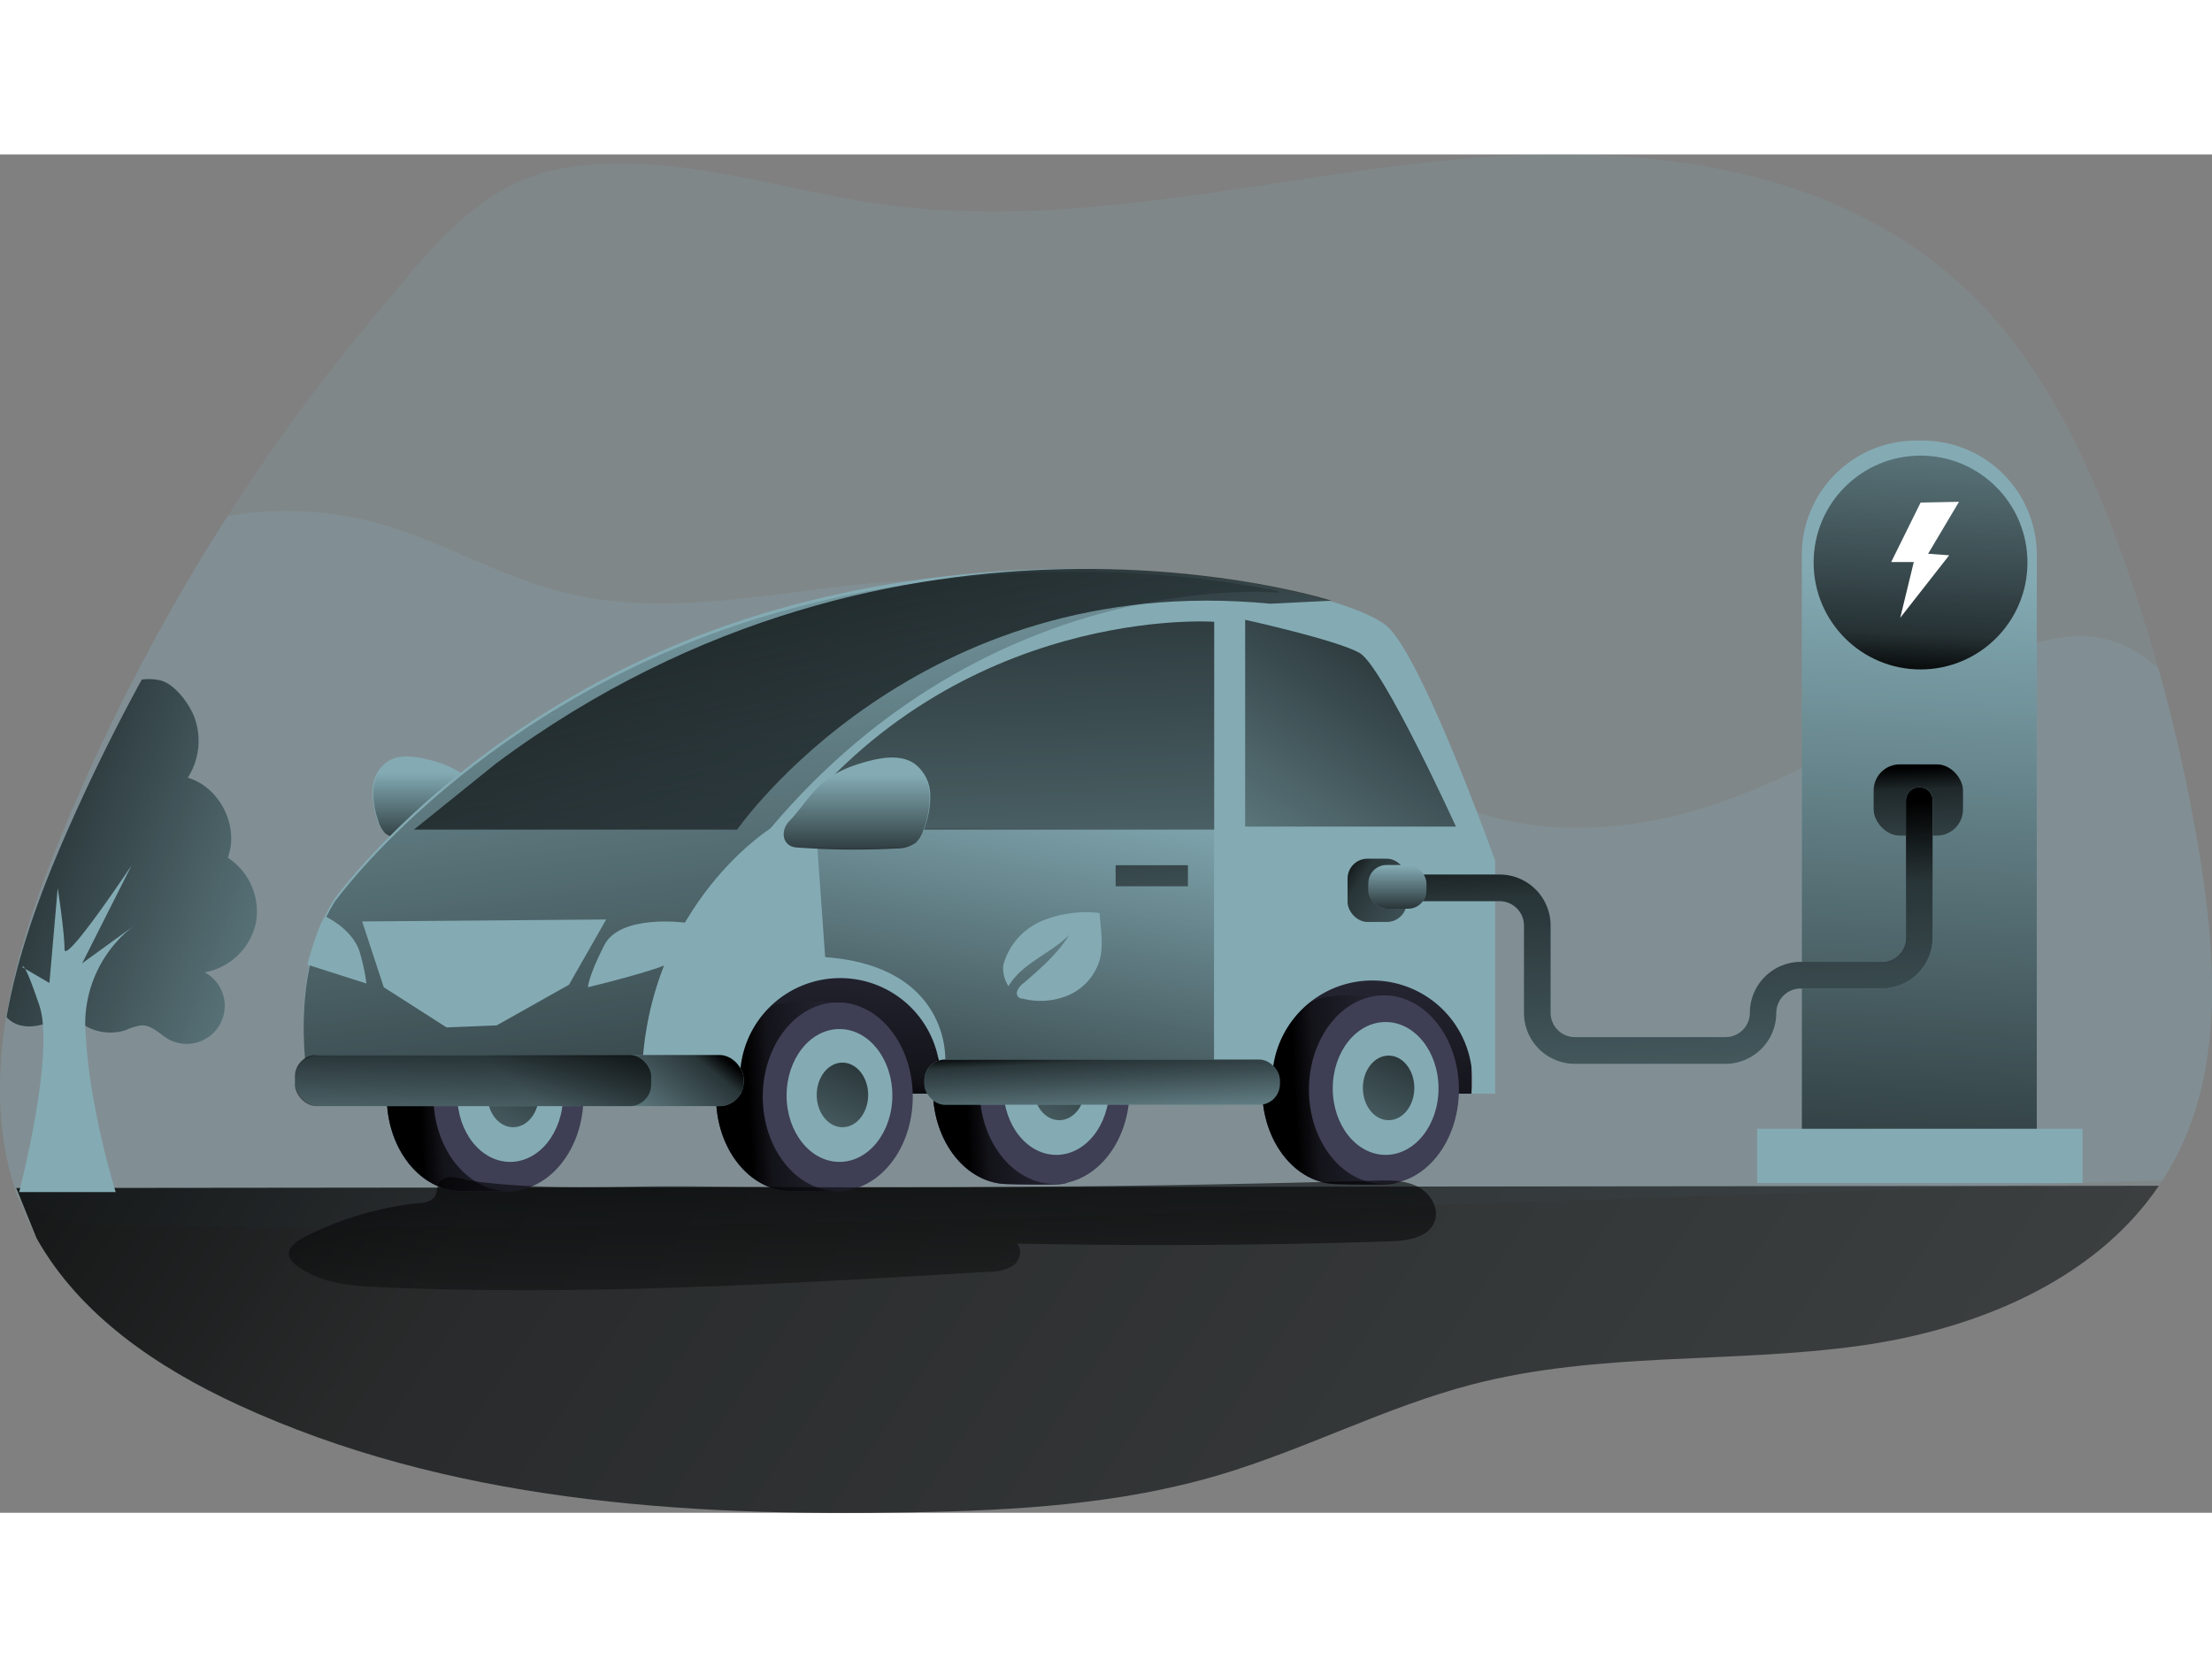 <svg id="Layer_1" data-name="Layer 1" xmlns="http://www.w3.org/2000/svg" xmlns:xlink="http://www.w3.org/1999/xlink" viewBox="0 0 403.23 247.61" width="406" height="306" class="illustration styles_illustrationTablet__1DWOa"><rect x="0" y="0" width="403.23" height="247.61" fill="#808080" stroke="none"/><defs><linearGradient id="linear-gradient" x1="-11.5" y1="128.18" x2="1048.29" y2="841.77" gradientUnits="userSpaceOnUse"><stop offset="0.01"></stop><stop offset="0.13" stop-opacity="0.69"></stop><stop offset="1" stop-opacity="0"></stop></linearGradient><linearGradient id="linear-gradient-2" x1="197.22" y1="176.81" x2="199.97" y2="118.79" xlink:href="#linear-gradient"></linearGradient><linearGradient id="linear-gradient-3" x1="3046.31" y1="206.58" x2="3046.31" y2="191.32" gradientTransform="matrix(-1, 0, 0, 1, 3133.11, 0)" xlink:href="#linear-gradient"></linearGradient><linearGradient id="linear-gradient-4" x1="142.89" y1="251.08" x2="175.36" y2="249.42" xlink:href="#linear-gradient"></linearGradient><linearGradient id="linear-gradient-5" x1="158.91" y1="159.82" x2="139.42" y2="202.28" xlink:href="#linear-gradient"></linearGradient><linearGradient id="linear-gradient-6" x1="242.45" y1="249.8" x2="274.92" y2="248.14" xlink:href="#linear-gradient"></linearGradient><linearGradient id="linear-gradient-7" x1="258.47" y1="158.54" x2="238.98" y2="201" xlink:href="#linear-gradient"></linearGradient><linearGradient id="linear-gradient-8" x1="82.87" y1="251.08" x2="115.34" y2="249.42" xlink:href="#linear-gradient"></linearGradient><linearGradient id="linear-gradient-9" x1="98.88" y1="159.82" x2="79.39" y2="202.28" xlink:href="#linear-gradient"></linearGradient><linearGradient id="linear-gradient-10" x1="182.42" y1="249.8" x2="214.89" y2="248.14" xlink:href="#linear-gradient"></linearGradient><linearGradient id="linear-gradient-11" x1="198.44" y1="158.54" x2="178.95" y2="201" xlink:href="#linear-gradient"></linearGradient><linearGradient id="linear-gradient-12" x1="242.76" y1="128.57" x2="283.94" y2="156.29" xlink:href="#linear-gradient"></linearGradient><linearGradient id="linear-gradient-13" x1="182.25" y1="274.92" x2="197.62" y2="190.92" xlink:href="#linear-gradient"></linearGradient><linearGradient id="linear-gradient-14" x1="155.38" y1="141.75" x2="193.82" y2="285.6" xlink:href="#linear-gradient"></linearGradient><linearGradient id="linear-gradient-15" x1="187.24" y1="136.96" x2="193.28" y2="286.85" xlink:href="#linear-gradient"></linearGradient><linearGradient id="linear-gradient-16" x1="269" y1="158.36" x2="217.39" y2="235.59" xlink:href="#linear-gradient"></linearGradient><linearGradient id="linear-gradient-17" x1="161.83" y1="282.8" x2="142.62" y2="136.2" xlink:href="#linear-gradient"></linearGradient><linearGradient id="linear-gradient-18" x1="162.93" y1="208.68" x2="162.93" y2="191.79" xlink:href="#linear-gradient"></linearGradient><linearGradient id="linear-gradient-19" x1="111.82" y1="147.78" x2="94.07" y2="169.56" xlink:href="#linear-gradient"></linearGradient><linearGradient id="linear-gradient-20" x1="86.38" y1="160.33" x2="85.84" y2="191.08" xlink:href="#linear-gradient"></linearGradient><linearGradient id="linear-gradient-21" x1="200.59" y1="162.96" x2="201.5" y2="180.71" xlink:href="#linear-gradient"></linearGradient><linearGradient id="linear-gradient-22" x1="209.76" y1="115.29" x2="210.31" y2="159.21" xlink:href="#linear-gradient"></linearGradient><linearGradient id="linear-gradient-23" x1="345.4" y1="209.41" x2="352.72" y2="75.82" xlink:href="#linear-gradient"></linearGradient><linearGradient id="linear-gradient-24" x1="349.47" y1="111.47" x2="350.65" y2="144.48" xlink:href="#linear-gradient"></linearGradient><linearGradient id="linear-gradient-25" x1="349.05" y1="96.73" x2="352.45" y2="24.93" xlink:href="#linear-gradient"></linearGradient><linearGradient id="linear-gradient-26" x1="308.93" y1="197.09" x2="313.32" y2="320.07" xlink:href="#linear-gradient"></linearGradient><linearGradient id="linear-gradient-27" x1="254.73" y1="138.72" x2="254.73" y2="129.66" xlink:href="#linear-gradient"></linearGradient><linearGradient id="linear-gradient-28" x1="164.18" y1="247.29" x2="163.63" y2="316.47" xlink:href="#linear-gradient"></linearGradient><linearGradient id="linear-gradient-29" x1="0.18" y1="197.54" x2="95.34" y2="232.31" xlink:href="#linear-gradient"></linearGradient></defs><title>Eco Car</title><path d="M404.28,259.74a47.82,47.82,0,0,1-3.3,5.92c-.21.35-.44.69-.67,1-12,17.66-34,26.34-54.78,29.2-23.38,3.21-47.43,1.05-70.35,7-15.73,4.07-30.41,11.83-46,16.47-18.28,5.45-37.45,6.51-56.43,6.87-41.68.77-84.46-2-122.68-19.65-14.43-6.66-28.69-16.17-36.64-30.32a48.14,48.14,0,0,1-2.52-5.15c-.31-.73-.6-1.47-.87-2.21C2.62,248.47,9,225.07,17.16,204.79a364.4,364.4,0,0,1,31.1-60.18A351.92,351.92,0,0,1,75,108.17c10-11.88,19-24.3,34.3-26.95,19.34-3.36,38.39,3.66,57.39,6.43,34.17,5,68.57-4.25,102.92-7.8s72.41,0,97.41,25.24c12.79,12.89,20.81,30.19,27,47.71q3.42,9.67,6.18,19.58a312.58,312.58,0,0,1,7.66,34.94C410.66,224.89,411.8,243.8,404.28,259.74Z" transform="translate(-6.76 -78.69)" fill="#84abb4" opacity="0.18" style="isolation: isolate;"></path><path d="M404.28,259.74a47.82,47.82,0,0,1-3.3,5.92q-45.9,1.57-91.82,3.17C216.25,272,123.32,275.23,30.38,274c-7-.09-14.57-.41-20.11-5a1.92,1.92,0,0,0-.22-.18c-3.81-10.47-4-21.73-2.17-33,1.74-10.64,5.3-21.24,9.28-31.12q6.29-15.56,14-30.43Q39,159,48.26,144.61a63.36,63.36,0,0,1,31.54,2.6c10,3.44,19.43,8.74,29.66,11.32,21.79,5.48,44.44-1.89,66.82-2.31a110.12,110.12,0,0,1,64.05,19.46c10.6,7.29,20.19,16.52,31.91,21.49,13.62,5.78,29.06,5.25,43.21,1.19s27.25-11.43,40-19.18c10.27-6.26,25.21-16.24,37.56-11.36a23.48,23.48,0,0,1,7.21,4.56,312.58,312.58,0,0,1,7.66,34.94C410.66,224.89,411.8,243.8,404.28,259.74Z" transform="translate(-6.76 -78.69)" fill="#84abb4" opacity="0.25" style="isolation: isolate;"></path><path d="M400.31,266.69c-12,17.66-34,26.34-54.78,29.2-23.38,3.21-47.43,1.05-70.35,7-15.73,4.07-30.41,11.83-46,16.47-18.28,5.45-37.45,6.51-56.43,6.87-41.68.77-84.46-2-122.68-19.65-14.43-6.66-28.69-16.17-36.64-30.32L9.73,267.1Z" transform="translate(-6.76 -78.69)" fill="url(#linear-gradient)"></path><rect x="127.88" y="146.32" width="140.38" height="24.89" fill="#3e3e54"></rect><rect x="127.88" y="146.32" width="140.38" height="24.89" fill="url(#linear-gradient-2)"></rect><path d="M93,193.14A17.68,17.68,0,0,0,84.71,189c-2.49-.64-5.35-1-7.47.47a6.52,6.52,0,0,0-2.55,4.88,14.62,14.62,0,0,0,.86,5.58,5.15,5.15,0,0,0,1.31,2.39,5.27,5.27,0,0,0,3.19,1,130.41,130.41,0,0,0,16.42-.15c2.5-.13,2.8-2.8,1.3-4.35C96,197,94.71,194.89,93,193.14Z" transform="translate(-6.76 -78.69)" fill="#84abb4"></path><path d="M93.09,193.26a17.68,17.68,0,0,0-8.24-4.12c-2.5-.64-5.36-1-7.47.47a6.56,6.56,0,0,0-2.56,4.87,14.68,14.68,0,0,0,.87,5.59A5.2,5.2,0,0,0,77,202.46a5.34,5.34,0,0,0,3.19,1,130.42,130.42,0,0,0,16.42-.16c2.49-.13,2.79-2.79,1.3-4.34C96.18,197.15,94.85,195,93.09,193.26Z" transform="translate(-6.76 -78.69)" fill="url(#linear-gradient-3)"></path><path d="M164.64,250.46c0,7.53,2.36,14.66-3,17-1.4.6-9.1.21-10.66.21-7.55,0-13.68-7.7-13.68-17.19s6.13-17.19,13.68-17.19c1.41,0,9.21-.28,10.49.22C167,235.66,164.64,242.74,164.64,250.46Z" transform="translate(-6.76 -78.69)" fill="#3e3e54"></path><path d="M164.64,250.46c0,7.53,2.36,14.66-3,17-1.4.6-9.1.21-10.66.21-7.55,0-13.68-7.7-13.68-17.19s6.13-17.19,13.68-17.19c1.41,0,9.54-.23,10.82.27C167.37,235.72,164.64,242.74,164.64,250.46Z" transform="translate(-6.76 -78.69)" fill="#3e3e54"></path><path d="M164.64,250.46c0,7.53,2.15,14.57-3.22,16.9-1.39.6-8.89.29-10.45.29-7.55,0-13.68-7.7-13.68-17.19s6.13-17.19,13.68-17.19c1.41,0,9-.34,10.25.16C166.79,235.6,164.64,242.74,164.64,250.46Z" transform="translate(-6.76 -78.69)" fill="url(#linear-gradient-4)"></path><ellipse cx="152.72" cy="171.77" rx="13.67" ry="17.19" fill="#3e3e54"></ellipse><ellipse cx="153.03" cy="171.54" rx="9.64" ry="12.11" fill="#84abb4"></ellipse><ellipse cx="153.57" cy="171.44" rx="4.69" ry="5.89" fill="url(#linear-gradient-5)"></ellipse><path d="M264.2,249.18c0,7.53,2.35,14.66-3,17-1.4.6-9.11.21-10.66.21-7.56,0-13.68-7.7-13.68-17.19S243,232,250.53,232c1.41,0,9.2-.28,10.49.22C266.59,234.38,264.2,241.46,264.2,249.18Z" transform="translate(-6.76 -78.69)" fill="#3e3e54"></path><path d="M264.2,249.18c0,7.53,2.35,14.66-3,17-1.4.6-9.11.21-10.66.21-7.56,0-13.68-7.7-13.68-17.19S243,232,250.53,232c1.41,0,9.54-.23,10.82.27C266.93,234.43,264.2,241.46,264.2,249.18Z" transform="translate(-6.76 -78.69)" fill="#3e3e54"></path><path d="M264.2,249.18c0,7.53,2.15,14.57-3.22,16.89-1.39.61-8.9.3-10.45.3-7.56,0-13.68-7.7-13.68-17.19S243,232,250.53,232c1.41,0,9-.34,10.25.16C266.35,234.32,264.2,241.46,264.2,249.18Z" transform="translate(-6.76 -78.69)" fill="url(#linear-gradient-6)"></path><ellipse cx="252.28" cy="170.48" rx="13.67" ry="17.19" fill="#3e3e54"></ellipse><ellipse cx="252.59" cy="170.26" rx="9.64" ry="12.11" fill="#84abb4"></ellipse><ellipse cx="253.13" cy="170.16" rx="4.69" ry="5.89" fill="url(#linear-gradient-7)"></ellipse><path d="M104.61,250.46c0,7.53,2.36,14.66-3,17-1.39.6-9.1.21-10.66.21-7.55,0-13.67-7.7-13.67-17.19s6.12-17.19,13.67-17.19c1.41,0,9.21-.28,10.49.22C107,235.66,104.61,242.74,104.61,250.46Z" transform="translate(-6.76 -78.69)" fill="#3e3e54"></path><path d="M104.61,250.46c0,7.53,2.36,14.66-3,17-1.39.6-9.1.21-10.66.21-7.55,0-13.67-7.7-13.67-17.19s6.12-17.19,13.67-17.19c1.41,0,9.55-.23,10.83.27C107.34,235.72,104.61,242.74,104.61,250.46Z" transform="translate(-6.76 -78.69)" fill="#3e3e54"></path><path d="M104.61,250.46c0,7.53,2.15,14.57-3.22,16.9-1.39.6-8.89.29-10.45.29-7.55,0-13.67-7.7-13.67-17.19s6.12-17.19,13.67-17.19c1.41,0,9-.34,10.25.16C106.77,235.6,104.61,242.74,104.61,250.46Z" transform="translate(-6.76 -78.69)" fill="url(#linear-gradient-8)"></path><ellipse cx="92.69" cy="171.77" rx="13.67" ry="17.19" fill="#3e3e54"></ellipse><ellipse cx="93" cy="171.54" rx="9.64" ry="12.11" fill="#84abb4"></ellipse><ellipse cx="93.54" cy="171.44" rx="4.69" ry="5.89" fill="url(#linear-gradient-9)"></ellipse><path d="M204.17,249.18c0,7.53,2.36,14.66-3,17-1.4.6-9.1.21-10.66.21-7.55,0-13.68-7.7-13.68-17.19S183,232,190.5,232c1.41,0,9.21-.28,10.49.22C206.56,234.38,204.17,241.46,204.17,249.18Z" transform="translate(-6.76 -78.69)" fill="#3e3e54"></path><path d="M204.17,249.18c0,7.53,2.36,14.66-3,17-1.4.6-9.1.21-10.66.21-7.55,0-13.68-7.7-13.68-17.19S183,232,190.5,232c1.41,0,9.54-.23,10.83.27C206.9,234.43,204.17,241.46,204.17,249.18Z" transform="translate(-6.76 -78.69)" fill="#3e3e54"></path><path d="M204.17,249.18c0,7.53,2.15,14.57-3.22,16.89-1.39.61-8.89.3-10.45.3-7.55,0-13.68-7.7-13.68-17.19S183,232,190.5,232c1.41,0,9-.34,10.25.16C206.33,234.32,204.17,241.46,204.17,249.18Z" transform="translate(-6.76 -78.69)" fill="url(#linear-gradient-10)"></path><ellipse cx="192.25" cy="170.48" rx="13.67" ry="17.19" fill="#3e3e54"></ellipse><ellipse cx="192.56" cy="170.26" rx="9.64" ry="12.11" fill="#84abb4"></ellipse><ellipse cx="193.1" cy="170.16" rx="4.69" ry="5.89" fill="url(#linear-gradient-11)"></ellipse><path d="M279.31,207.44V249.9H275a15.6,15.6,0,0,0,.17-2.38,18.25,18.25,0,1,0-36.5,0,15.6,15.6,0,0,0,.16,2.38H178a15.6,15.6,0,0,0,.17-2.38,18.26,18.26,0,1,0-36.51,0,15.6,15.6,0,0,0,.17,2.38H63.35s0-.13-.08-.38c-.59-2.9-3.94-21.65,4.48-35.13,0,0,26.71-37.33,80.52-52.71,35.83-10.22,70.51-8.29,91.63-3.91,10.61,2.2,17.81,5,20,7.21C266.5,171.57,279.31,207.44,279.31,207.44Z" transform="translate(-6.76 -78.69)" fill="#84abb4"></path><rect x="245.65" y="128.38" width="10.8" height="11.53" rx="3.63" fill="url(#linear-gradient-12)"></rect><path d="M228.07,201.77v42.46l-49-.55s.9-17-21.89-18.67L155.5,201.4Z" transform="translate(-6.76 -78.69)" fill="url(#linear-gradient-13)"></path><path d="M108,155.1" transform="translate(-6.76 -78.69)" fill="#84abb4"></path><path d="M82.21,201.77h58.93s32.76-47.4,97.18-41.18l11.16-.55S171,134.79,97.21,189.69Z" transform="translate(-6.76 -78.69)" fill="url(#linear-gradient-14)"></path><path d="M150.1,201.77h78V163.88S181.58,160.59,150.1,201.77Z" transform="translate(-6.76 -78.69)" fill="url(#linear-gradient-15)"></path><path d="M233.74,163.52v37.7h38.43s-13.36-29.28-17.57-31.66S233.74,163.52,233.74,163.52Z" transform="translate(-6.76 -78.69)" fill="url(#linear-gradient-16)"></path><path d="M239.9,158.32l-.12.26s-52-5.13-92.61,43c0,0-24.15,15.19-23.42,48.5H63.27c-.59-2.9-3.94-21.65,4.48-35.13,0,0,26.71-37.33,80.52-52.71C184.1,152,218.78,153.94,239.9,158.32Z" transform="translate(-6.76 -78.69)" fill="url(#linear-gradient-17)"></path><path d="M66.08,217.6s5.28,2.4,6.38,6.93a36.66,36.66,0,0,1,1.1,5.29l-10.78-3.44S64.91,218.56,66.08,217.6Z" transform="translate(-6.76 -78.69)" fill="#84abb4"></path><path d="M131.35,218.7s-11.53-1.51-14.42,4.11-3,7.69-3,7.69,13.18-3.16,15.38-4.67S138.62,218.83,131.35,218.7Z" transform="translate(-6.76 -78.69)" fill="#84abb4"></path><polygon points="66.02 139.82 69.96 151.81 81.4 159.13 90.55 158.76 103.72 151.35 110.5 139.46 66.02 139.82" fill="#84abb4"></polygon><path d="M156.12,193.8c2.44-2.42,5.78-3.7,9.11-4.56,2.76-.71,5.93-1.1,8.27.53a7.22,7.22,0,0,1,2.82,5.39,15.9,15.9,0,0,1-1,6.17,5.78,5.78,0,0,1-1.44,2.65,5.87,5.87,0,0,1-3.54,1.08,142.94,142.94,0,0,1-18.16-.17c-2.76-.14-3.09-3.09-1.43-4.81C152.7,198.1,154.17,195.73,156.12,193.8Z" transform="translate(-6.76 -78.69)" fill="#84abb4"></path><path d="M156,193.94c2.44-2.42,5.78-3.71,9.11-4.56,2.77-.71,5.93-1.1,8.27.52a7.27,7.27,0,0,1,2.83,5.4,16.14,16.14,0,0,1-1,6.17,5.71,5.71,0,0,1-1.45,2.64,5.85,5.85,0,0,1-3.53,1.09,144.82,144.82,0,0,1-18.16-.17c-2.77-.14-3.1-3.09-1.44-4.81C152.56,198.24,154,195.87,156,193.94Z" transform="translate(-6.76 -78.69)" fill="url(#linear-gradient-18)"></path><rect x="53.76" y="164.16" width="81.81" height="9.33" rx="4.42" fill="#84abb4"></rect><rect x="53.76" y="164.16" width="81.81" height="9.33" rx="4.42" fill="url(#linear-gradient-19)"></rect><rect x="53.76" y="164.16" width="64.94" height="9.33" rx="3.94" fill="url(#linear-gradient-20)"></rect><rect x="168.51" y="164.99" width="64.79" height="8.24" rx="3.77" fill="#84abb4"></rect><rect x="168.51" y="164.99" width="64.79" height="8.24" rx="3.77" fill="url(#linear-gradient-21)"></rect><rect x="203.37" y="129.57" width="13.18" height="3.84" fill="url(#linear-gradient-22)"></rect><path d="M349.32,52.16h1.12A20.85,20.85,0,0,1,371.29,73V183.1a0,0,0,0,1,0,0H328.46a0,0,0,0,1,0,0V73A20.85,20.85,0,0,1,349.32,52.16Z" fill="#84abb4"></path><path d="M349.32,52.16h1.12A20.85,20.85,0,0,1,371.29,73V183.1a0,0,0,0,1,0,0H328.46a0,0,0,0,1,0,0V73A20.85,20.85,0,0,1,349.32,52.16Z" fill="url(#linear-gradient-23)"></path><rect x="341.55" y="111.18" width="16.29" height="12.99" rx="4.77" fill="url(#linear-gradient-24)"></rect><rect x="320.32" y="177.61" width="59.3" height="9.88" fill="#84abb4"></rect><circle cx="350.1" cy="74.39" r="19.49" fill="url(#linear-gradient-25)"></circle><path d="M321.31,244.47H293.86a9.31,9.31,0,0,1-9.3-9.3V219.25a4.44,4.44,0,0,0-4.42-4.43h-18.4a2.44,2.44,0,1,1,0-4.87h18.4a9.31,9.31,0,0,1,9.29,9.3v15.92a4.43,4.43,0,0,0,4.43,4.42h27.45a4.43,4.43,0,0,0,4.43-4.42,9.31,9.31,0,0,1,9.3-9.3h14.73a4.44,4.44,0,0,0,4.43-4.43V196.32a2.44,2.44,0,0,1,4.87,0v25.12a9.31,9.31,0,0,1-9.3,9.3H335a4.44,4.44,0,0,0-4.43,4.43A9.31,9.31,0,0,1,321.31,244.47Z" transform="translate(-6.76 -78.69)" fill="#84abb4"></path><path d="M321.31,244.47H293.86a9.31,9.31,0,0,1-9.3-9.3V219.25a4.44,4.44,0,0,0-4.42-4.43h-18.4a2.44,2.44,0,1,1,0-4.87h18.4a9.31,9.31,0,0,1,9.29,9.3v15.92a4.43,4.43,0,0,0,4.43,4.42h27.45a4.43,4.43,0,0,0,4.43-4.42,9.31,9.31,0,0,1,9.3-9.3h14.73a4.44,4.44,0,0,0,4.43-4.43V196.32a2.44,2.44,0,0,1,4.87,0v25.12a9.31,9.31,0,0,1-9.3,9.3H335a4.44,4.44,0,0,0-4.43,4.43A9.31,9.31,0,0,1,321.31,244.47Z" transform="translate(-6.76 -78.69)" fill="url(#linear-gradient-26)"></path><rect x="249.45" y="129.53" width="10.57" height="7.96" rx="3.31" fill="#84abb4"></rect><rect x="249.45" y="129.53" width="10.57" height="7.96" rx="3.31" fill="url(#linear-gradient-27)"></rect><polygon points="350.11 63.46 344.75 74.3 348.87 74.3 346.4 84.46 355.32 73.07 351.48 72.79 357.11 63.32 350.11 63.46" fill="#fff"></polygon><path d="M62,276.17c-1.39.73-3,2-2.48,3.52a3.16,3.16,0,0,0,1.14,1.4C65,284.51,70.92,285,76.47,285.2c36.87,1.56,73.79-.64,110.62-2.84a8,8,0,0,0,4.37-1.13c1.23-.91,1.76-2.91.66-4q34,.69,68.09-.41c3.14-.1,7-.68,8.07-3.63.91-2.44-.84-5.22-3.17-6.38s-5.06-1.12-7.67-1.05Q215.74,266.9,174,267q-20.75,0-41.49-.2c-13-.14-26.84.83-39.75-1-1.64-.24-3.85-1.28-5.41-.22-1.2.81-.71,2.56-1.47,3.27-1.22,1.14-2.43.92-4.28,1.18A59.73,59.73,0,0,0,62,276.17Z" transform="translate(-6.76 -78.69)" fill="url(#linear-gradient-28)"></path><path d="M53.41,218.79a11.69,11.69,0,0,1-9.32,9A6.93,6.93,0,1,1,37.51,240c-1.62-.93-3-2.56-4.89-2.55a9.31,9.31,0,0,0-2.89.86,9.11,9.11,0,0,1-10.26-3.35c-3.36,2.2-8.06,4-11.11,1.4a5.14,5.14,0,0,1-.41-.4c1.85-10.64,5.62-21.24,9.85-31.12q6.68-15.56,14.8-30.43a9.66,9.66,0,0,1,3.16.1c2.74.51,5.38,4.17,6.35,6.54A12.44,12.44,0,0,1,41,192.3c5.85,1.73,9.42,8.88,7.29,14.59A11.69,11.69,0,0,1,53.41,218.79Z" transform="translate(-6.76 -78.69)" fill="#84abb4"></path><path d="M53.41,218.79a11.69,11.69,0,0,1-9.32,9A6.93,6.93,0,1,1,37.51,240c-1.62-.93-3-2.56-4.89-2.55a9.31,9.31,0,0,0-2.89.86,9.11,9.11,0,0,1-10.26-3.35c-3.36,2.2-8.06,4-11.11,1.4a5.14,5.14,0,0,1-.41-.4c1.85-10.64,5.62-21.24,9.85-31.12q6.68-15.56,14.8-30.43a9.66,9.66,0,0,1,3.16.1c2.74.51,5.38,4.17,6.35,6.54A12.44,12.44,0,0,1,41,192.3c5.85,1.73,9.42,8.88,7.29,14.59A11.69,11.69,0,0,1,53.41,218.79Z" transform="translate(-6.76 -78.69)" fill="url(#linear-gradient-29)"></path><path d="M31.88,218.79a22.46,22.46,0,0,0-9.52,20.13c.73,13.91,5.49,28.92,5.49,28.92H10.25s6.62-25.26,3.69-34-3.11-7-3.11-7l4.94,2.88,1.51-17.3s1.24,8,1.24,11.12,12.21-15.23,12.21-15.23l-9,17.84Z" transform="translate(-6.76 -78.69)" fill="#84abb4"></path><path d="M193.18,232.57a13,13,0,0,0,8.49-.68,10.16,10.16,0,0,0,5.54-6.32c.77-2.78.17-5.73,0-8.6a21,21,0,0,0-10.67,1.51,12.19,12.19,0,0,0-6.89,8,6,6,0,0,0,.95,3.83c2.46-4.21,7.67-5.91,11.1-9.38-2.13,3.44-5.24,6.15-8.31,8.79a3.35,3.35,0,0,0-1.24,1.6A1,1,0,0,0,193.18,232.57Z" transform="translate(-6.76 -78.69)" fill="#84abb4"></path></svg>